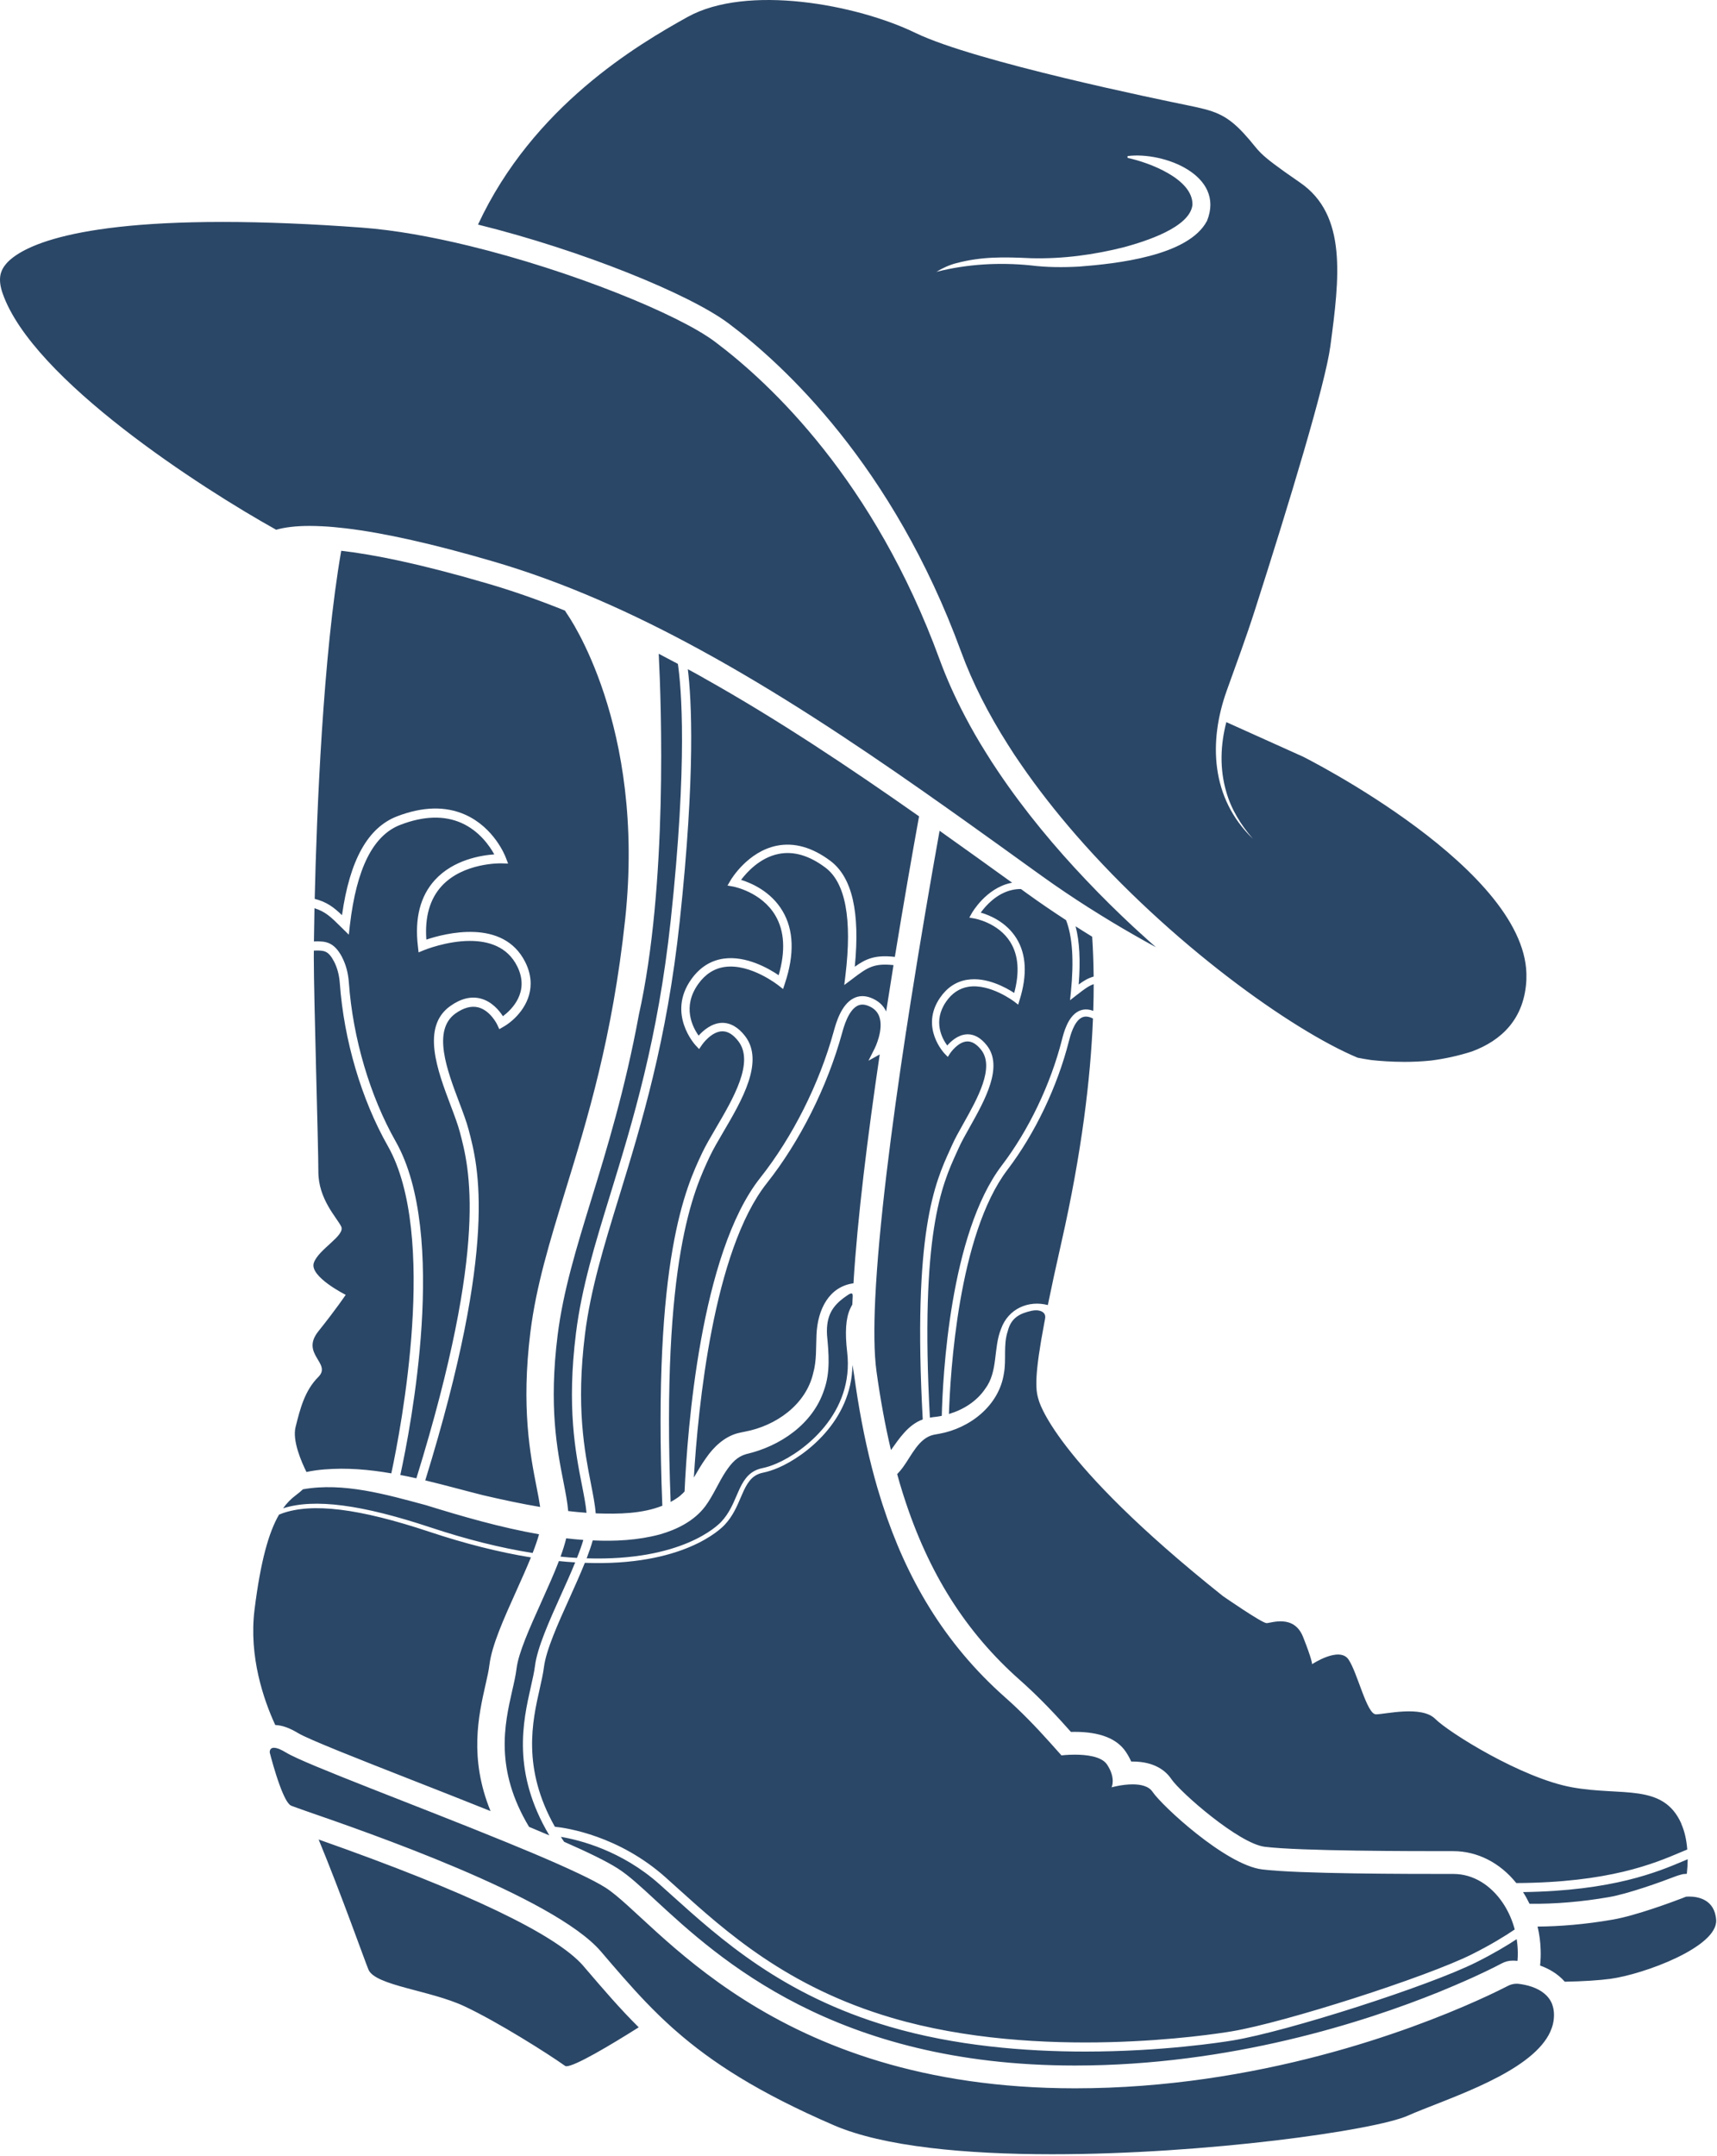 <?xml version="1.0" encoding="UTF-8" standalone="no"?> <svg xmlns="http://www.w3.org/2000/svg" xmlns:xlink="http://www.w3.org/1999/xlink" xmlns:serif="http://www.serif.com/" width="100%" height="100%" viewBox="0 0 690 866" version="1.1" xml:space="preserve" style="fill-rule:evenodd;clip-rule:evenodd;stroke-linejoin:round;stroke-miterlimit:2;"> <g transform="matrix(1,0,0,1,-0.004,-0.003)"> <path id="Boots_and_hat" d="M410.38,306.85L410.2,306.92C410.07,306.74 409.94,306.55 409.83,306.39L410.38,306.85ZM613.42,393.25C612.74,409.46 603.23,418.02 591.56,422.38C585.9,424.19 580.37,425.37 575.02,426.04C571.36,426.42 567.78,426.57 564.45,426.57C559.08,426.57 554.39,426.2 551.11,425.84C551,425.82 550.91,425.8 550.82,425.8C549.04,425.54 547.3,425.23 545.6,424.9C519.24,413.89 470.34,379.06 432.22,335.23C424.32,326.13 416.87,316.65 410.2,306.93L410.38,306.86L409.83,306.4L409.83,306.38C409.04,305.24 408.29,304.13 407.52,302.99C406.66,301.67 405.8,300.33 404.97,299.01C397.26,286.86 390.85,274.39 386.25,261.84C358.77,186.73 314.8,146.43 292.82,129.94C276.99,118.07 233.61,100.5 192.1,90.22C214.18,42.72 256.2,17.99 276.33,6.81C300.15,-6.38 344.11,1.7 367.96,13.26C391.83,24.82 466.85,40.17 477.27,42.31C487.69,44.45 492.49,45.66 499.84,53.59C507.17,61.54 503.49,60.31 522.46,73.36C541.44,86.42 538.29,111.61 534.62,139.09C532.61,154.2 518.21,201.68 504.28,245.15C500.81,255.99 496.85,266.67 493.01,277.38C485.65,297.88 486.54,320.64 503.48,336.94C498.68,331.41 494.74,325.03 492.78,318.03C490.09,308.78 490.45,299.25 492.82,290.09L523.63,303.96C523.63,303.96 615.23,349.76 613.4,393.23L613.42,393.25ZM453.12,62.7L453.12,63.43C461.77,65.26 479.45,71.88 479.21,82.26C478.24,91.46 459.88,97.06 451.88,99.26C439.72,102.36 427,104.06 414.4,103.73C403.04,103.2 394.52,103.05 384.34,105.71C381.5,106.44 378.81,107.67 376.3,109.21C388.65,106.06 401.6,105.34 414.17,106.61C420.66,107.42 427.21,107.45 433.7,107.09C448.21,105.97 477.65,102.93 485.07,88.7C492.47,70.31 467.5,60.85 453.14,62.7L453.12,62.7ZM388.74,393.59C396.42,392.36 404.22,396.7 407.57,398.88C409.8,390.6 409.29,383.77 406.05,378.51C401.2,370.63 391.65,368.97 391.56,368.97L389.54,368.62L390.53,366.84C390.77,366.44 396.25,356.89 406.14,354.71C406.34,354.67 406.54,354.62 406.74,354.6C397.12,347.66 387.39,340.68 377.59,333.73C374.26,352.27 370.01,376.8 365.9,402.92L365.9,402.94C365.3,406.73 364.71,410.56 364.12,414.43L364.12,414.45C364.12,414.45 364.12,414.47 364.1,414.47C358.29,452.63 353.11,492.73 351.73,521.62C351.16,533.67 351.25,543.77 352.24,550.95C353.8,562.18 355.72,572.68 358.05,582.51C361.4,577.82 364.97,572.34 370.82,570.2C366.7,494.96 375.75,475.07 381.79,461.82L382.63,459.95C383.77,457.4 385.41,454.45 387.17,451.34C392.83,441.26 399.88,428.72 394.24,421.66C392.43,419.39 390.52,418.27 388.62,418.36C384.92,418.54 381.9,423.03 381.86,423.07L380.89,424.57L379.64,423.29C379.53,423.18 369.56,412.74 377.79,400.78C380.61,396.69 384.28,394.28 388.71,393.58L388.74,393.59ZM436.44,408.37C435.8,408.37 435.21,408.52 434.64,408.81C431.54,410.46 430.1,416.14 429.55,418.28C424.88,436.65 415.88,455.43 404.87,469.9C385.03,495.95 381.86,552.05 381.35,568.02C387.16,566.3 392.52,562.91 395.91,557.91C401.17,550.91 399.13,541.66 402.29,533.82C405.22,525.67 413.35,522.24 421.09,524.26C422.5,517.32 424.3,509.02 426.55,499.07C434.68,463.16 438.27,433.39 439.23,409.14C438.92,408.98 438.57,408.83 438.2,408.7C437.58,408.48 436.99,408.37 436.44,408.37ZM433.49,395.49C435.47,394.02 437.26,392.93 439.5,392.3C439.44,386.58 439.24,381.25 438.91,376.29C436.69,374.92 434.46,373.54 432.24,372.11C433.83,378.12 434.24,385.89 433.49,395.49ZM433.09,399.41L430.01,401.81L430.36,398.48C431.62,385.86 430.98,376.22 428.42,369.66L428.42,369.64C423.14,366.21 417.9,362.64 412.74,358.92C411.92,358.33 411.11,357.75 410.29,357.14C409.1,357.12 407.91,357.25 406.75,357.51C400.41,358.9 396.03,363.98 394.13,366.61C397.56,367.6 404.35,370.29 408.49,376.96C412.45,383.35 412.87,391.65 409.77,401.62L409.17,403.58L407.54,402.32C407.43,402.25 397.9,395.03 389.18,396.4C385.55,396.99 382.53,399 380.19,402.41C374.79,410.25 378.61,417.21 380.67,420C382.15,418.28 384.98,415.68 388.51,415.51C388.64,415.49 388.77,415.49 388.89,415.49C391.64,415.49 394.2,416.97 396.53,419.89C403.36,428.45 395.8,441.93 389.72,452.76C388,455.82 386.37,458.71 385.29,461.13L384.43,463.02C378.53,475.97 369.68,495.45 373.69,569.48C374.59,569.32 375.49,569.22 376.31,569.13C377.02,569.04 377.76,568.91 378.47,568.76C378.84,553.61 381.64,495.72 402.6,468.17C413.41,453.99 422.2,435.6 426.76,417.7C427.47,414.88 429.09,408.52 433.3,406.29C435.08,405.34 437.06,405.25 439.16,406.02C439.21,406.04 439.29,406.06 439.34,406.09C439.47,402.37 439.52,398.78 439.52,395.34C437.39,396.09 435.6,397.47 433.09,399.43L433.09,399.41ZM675.7,732.64C668.37,716.15 651.88,721.65 631.73,717.98C611.58,714.32 582.27,696 576.77,690.5C571.27,685 556.62,688.67 552.95,688.67C549.28,688.67 545.62,672.18 541.96,666.69C538.3,661.19 527.3,668.52 527.3,668.52C527.3,668.52 527.3,666.69 523.64,657.53C519.98,648.37 510.82,652.03 508.98,652.03C507.14,652.03 491.43,641.15 491.43,641.15C422.59,586.3 417.38,562.27 417.38,562.27C416.06,558.29 415.69,552.41 419.72,531.15C419.81,530.69 419.9,530.22 419.99,529.74L419.99,529.69C420.55,526.84 417.44,525.92 414.61,526.55C409.8,527.62 406.31,529.36 404.97,534.79C403.12,540.25 404.49,546.11 403.43,551.79C401.45,564.67 389.78,573.76 377.42,575.97C376.87,576.1 375.68,576.24 375.22,576.37C369.19,577.67 366.3,584.8 362.8,589.51C362.1,590.46 361.35,591.36 360.55,592.17C361.19,594.59 361.89,596.93 362.62,599.26C362.78,599.77 362.93,600.29 363.1,600.78C373.08,632.05 388.25,655.81 409.94,674.97C415.93,680.28 422.1,686.47 428.77,693.95L430.36,695.73C430.85,695.71 431.37,695.71 431.9,695.71C441.99,695.71 448.9,698.42 452.45,703.75C453.35,705.09 454.04,706.39 454.59,707.63L455.12,707.63C464.13,707.63 468.6,711.5 470.76,714.72C474.41,720.07 497.82,740.57 508.24,741.87C522.33,743.63 567.17,743.63 584.05,743.63C593.67,743.63 602.77,748.26 609.35,756.45C646.61,756.25 664.68,748.63 675.52,744.03C676.42,743.65 677.26,743.3 678.05,742.97C677.78,739.31 677.04,735.77 675.65,732.64L675.7,732.64ZM676.32,752.86C676.56,752.84 677.11,752.77 677.88,752.73C678.08,750.79 678.21,748.83 678.23,746.89C677.83,747.05 677.42,747.22 677,747.4C666.15,752 648.27,759.55 612.06,760.08C613.03,761.6 613.89,763.16 614.66,764.77L614.67,764.77C624.94,764.89 635.73,763.98 646.64,762.08C654.35,760.74 667.52,756.01 673.13,753.83C673.84,753.56 674.55,753.32 675.29,753.13L676.31,752.86L676.32,752.86ZM234.56,789.88C223.64,777.13 187.81,760 128.05,738.95C136.99,760.53 146.8,788.24 148.09,791.25C150.84,797.66 172.82,799.49 186.56,805.91C199.94,812.16 220.45,825.15 226.86,829.73C227.06,829.87 227.23,830.04 227.61,830.04C231.07,830.04 245.18,821.65 256.68,814.4C249.11,806.89 242.54,799.21 235.65,791.17L234.55,789.89L234.56,789.88ZM678.94,761.87C678.08,761.87 677.53,761.94 677.53,761.94C677.53,761.94 677.07,762.12 676.27,762.42L676.27,762.44C671.95,764.09 657.47,769.49 648.22,771.11C636.86,773.09 626.68,773.86 617.9,773.93C618.63,776.97 619.04,780.09 619.13,783.22C619.22,785.33 619.13,787.45 618.91,789.58C622.34,790.81 625.94,792.8 628.77,796.01C628.79,796.03 628.81,796.07 628.82,796.08C636.09,795.95 642.58,795.53 647.1,794.93C660.64,793.1 690.35,782.11 689.66,771.28C689.11,762.82 682.02,761.88 678.94,761.88L678.94,761.87ZM113.24,608.02C112.86,608.15 112.49,608.29 112.14,608.44C108.04,615.49 104.76,626.91 102.3,646.54C99.92,665.56 106.04,683.03 110.62,692.96C113.39,693.07 116.32,694.11 119.82,696.22C123.96,698.73 144.92,706.96 165.2,714.91C175.72,719.03 186.67,723.34 197.13,727.53C188.45,706.28 192.33,689.13 195.1,676.84C195.81,673.73 196.42,671.03 196.69,668.76C197.68,660.85 202.46,650.28 207.5,639.08C209.48,634.66 211.59,629.99 213.36,625.63C200.55,623.56 186.85,620.1 172.54,615.33C144.27,605.93 125.42,603.61 113.24,608L113.24,608.02ZM130.33,590.29C139.32,589.54 148.36,590.33 157.26,591.87C161.16,573.66 176.11,496.08 155.85,460.35C145.24,441.66 138.21,417.83 136.56,394.97C136.32,391.67 135.53,388.74 134.25,386.27C131.94,381.84 130.2,381.84 127.03,381.84C126.72,381.84 126.43,381.86 126.13,381.88C126.11,382.98 126.11,383.9 126.11,384.59C126.11,401.08 127.94,459.7 127.94,470.69C127.94,481.68 135.27,489.01 137.1,492.67C138.93,496.33 127.94,501.83 126.11,507.33C124.28,512.83 138.93,520.15 138.93,520.15C138.93,520.15 135.27,525.65 127.94,534.81C120.61,543.97 133.44,547.63 127.94,553.13C122.44,558.63 120.61,565.95 118.78,573.28C117.41,578.78 121.2,587.39 123.16,591.32C125.54,590.81 127.94,590.48 130.32,590.29L130.33,590.29ZM137.49,384.56C139.01,387.49 139.93,390.9 140.2,394.71C141.81,417.04 148.68,440.31 159.03,458.55C180.17,495.81 165,573.62 160.88,592.52C163.04,592.92 165.19,593.38 167.33,593.86C196.59,499.29 188.64,469.23 184.79,454.72C183.98,451.7 182.59,447.98 181.09,444.04C175.8,430.01 169.18,412.53 180.93,404.16C185.16,401.14 189.28,400.11 193.19,401.14C197.7,402.33 200.66,405.98 202.11,408.23C205.54,405.67 213.03,398.54 207.84,388.15C203.88,380.22 196.23,377.98 188.86,377.98C179.5,377.98 170.61,381.61 170.47,381.66L168.22,382.59L167.95,380.19C166.59,368.89 168.9,359.91 174.82,353.46C182.29,345.33 193.38,343.59 198.64,343.22C196.79,339.87 192.63,333.8 185.45,330.6C178.47,327.5 170.21,327.76 160.88,331.35C149.92,335.58 143.29,348.79 140.6,371.73L140.18,375.47L136.99,372.34C133.14,368.51 130.8,366.2 126.38,364.85C126.27,370.18 126.22,374.71 126.16,378.2C126.45,378.16 126.75,378.16 127.04,378.16C130.54,378.16 134.17,378.16 137.5,384.55L137.49,384.56ZM216.63,616.34C201.15,613.63 185.67,609.14 171.12,604.63C155.31,600.38 138.03,595.38 121.75,598.27C120.98,599 120.01,599.83 118.78,600.74C117,602.08 115.32,603.73 113.76,605.91C126.36,601.9 145.29,604.37 173.12,613.62C187.46,618.38 201.22,621.83 214.05,623.86C215.11,621.15 216.01,618.58 216.63,616.33L216.63,616.34ZM227.06,245.3C216.66,241.1 206.21,237.41 195.73,234.36C168.53,226.39 149.88,222.71 137.13,221.26C129.82,263.14 127.27,326.3 126.47,361.08C131.36,362.34 134.13,364.47 137.44,367.64C140.57,345.47 147.83,332.47 159.55,327.94C169.85,323.98 179.06,323.76 186.97,327.28C198.6,332.48 203.02,343.86 203.2,344.35L204.19,346.91L201.44,346.82C201.28,346.82 186.2,346.45 177.48,355.96C172.74,361.14 170.68,368.36 171.34,377.45C178.78,374.96 202.25,368.78 211.09,386.5C212.63,389.56 213.25,392.45 213.25,395.13C213.25,403.61 206.82,409.88 202.4,412.42L200.66,413.43L199.82,411.62C199.8,411.56 197.11,405.96 192.22,404.68C189.44,403.97 186.34,404.79 183.04,407.13C173.61,413.89 179.65,429.88 184.51,442.74C186.03,446.77 187.48,450.58 188.32,453.79C192.24,468.59 200.37,499.33 170.9,594.69C178.81,596.58 186.6,598.76 194.17,600.66C201.68,602.4 209.36,604.07 217.07,605.37C216.72,602.95 216.21,600.24 215.6,597.2C213.13,584.56 209.37,565.47 213.16,535.04C215.49,516.43 220.91,498.84 227.16,478.45C236.06,449.52 246.14,416.73 251.23,369.34C259.62,291.17 228.13,246.97 227.82,246.53L227.05,245.3L227.06,245.3ZM213.32,677.66C214.05,674.45 214.68,671.69 214.99,669.23C215.91,661.87 220.78,651.06 225.49,640.6C227.47,636.22 229.47,631.81 231.15,627.63C229.01,627.5 226.81,627.34 224.61,627.1C222.63,632.27 220.1,637.85 217.52,643.61C213.03,653.58 208.38,663.87 207.61,670.14C207.26,672.96 206.57,676.02 205.81,679.28C202.77,692.76 198.72,710.73 212.61,733.87C215.41,735.04 218.14,736.18 220.76,737.3C205.61,711.8 210.19,691.54 213.32,677.67L213.32,677.66ZM234.42,618.62C234.37,618.6 234.31,618.6 234.26,618.6C232.04,618.44 229.81,618.22 227.55,617.96C226.98,620.27 226.21,622.72 225.26,625.32C227.48,625.56 229.69,625.72 231.86,625.83C232.9,623.28 233.77,620.85 234.42,618.61L234.42,618.62ZM272.41,266.68C269.85,265.31 267.28,263.95 264.72,262.63C265.75,282.8 268.38,355.62 256.71,407.78L256.71,407.82C251.18,437.72 243.89,461.5 237.68,481.68C231.56,501.58 226.29,518.76 224.09,536.4C220.5,565.07 223.91,582.42 226.4,595.1C227.28,599.57 228.03,603.42 228.34,607.01C230.79,607.3 233.25,607.54 235.7,607.71C235.41,604.47 234.69,600.8 233.85,596.52C231.27,583.37 227.73,565.36 231.47,535.52C233.74,517.24 239.11,499.78 245.34,479.55C254.28,450.46 264.41,417.48 269.54,369.74C276.43,305.66 273.79,276.05 272.42,266.69L272.41,266.68ZM351.48,421.22C351.53,421.13 355.33,413.53 353.29,408.21C352.52,406.25 351.04,404.86 348.75,404C347.98,403.71 347.27,403.56 346.59,403.56C345.88,403.56 345.22,403.72 344.57,404.04C340.89,405.93 339.06,412.58 338.38,415.09C332.44,436.62 321.45,458.53 308.15,475.32C286.66,502.47 280.52,565.49 278.84,593.55C280.36,590.99 281.83,588.35 283.75,585.69C286.75,581.33 291.02,577.21 296.39,575.76C296.99,575.61 298.68,575.23 299.32,575.12C311.74,572.81 323.89,564.35 326.82,551.52C328.21,546.56 327.88,541.35 328.12,536.2C328.58,525.79 333.29,516.84 342.98,515.52L342.98,515.5C344.56,489.43 348.71,456.2 353.53,423.59L349.01,426.1L351.48,421.21L351.48,421.22ZM342.96,392.95L339.28,395.7L339.76,391.78C342.49,369.14 339.78,354.59 331.7,348.53C325.25,343.68 318.93,341.82 312.9,343.03C305.39,344.53 300.13,350.39 297.82,353.45C301.83,354.7 309.78,358.03 314.49,365.98C319,373.58 319.33,383.35 315.44,395.02L314.69,397.31L312.78,395.81C312.67,395.72 301.62,387.02 291.31,388.43C287.04,389.02 283.43,391.32 280.61,395.28C274.03,404.46 278.37,412.7 280.76,416.02C282.56,414.02 285.93,411.02 290.1,410.89C293.47,410.83 296.64,412.59 299.44,416.22C307.28,426.46 298.07,442.16 290.66,454.76C288.57,458.33 286.59,461.7 285.26,464.52C278.92,477.97 265.75,505.87 269.51,603.35C270.5,602.82 271.47,602.23 272.4,601.57C272.91,601.24 273.57,600.69 273.99,600.25C274.3,600.01 274.78,599.54 275.11,599.13C276.21,574.69 281.45,503.56 305.48,473.2C318.52,456.75 329.3,435.3 335.05,414.32C335.97,411 338.02,403.57 343.04,401.02C345.15,399.94 347.47,399.88 349.95,400.82C352.88,401.96 354.97,403.79 356.12,406.33C357.09,400.03 358.08,393.78 359.07,387.7C351.14,386.84 348.57,388.73 342.95,392.94L342.96,392.95ZM282.85,272.37C280.71,271.16 278.58,269.99 276.42,268.83C277.89,280.77 279.57,310.49 273.16,370.12C268.01,418.21 257.81,451.35 248.83,480.61C242.66,500.65 237.34,517.98 235.09,535.94C231.44,565.2 234.91,582.87 237.43,595.79C238.33,600.42 239.12,604.33 239.39,607.92C239.65,607.94 239.88,607.94 240.14,607.96C248.71,608.23 258.09,608.09 266.17,604.88C262.23,505.44 275.71,476.84 282.2,463.09C283.59,460.14 285.63,456.7 287.75,453.07C294.64,441.33 303.21,426.73 296.74,418.3C294.65,415.57 292.47,414.23 290.2,414.29C285.8,414.4 282.18,419.62 282.14,419.68L280.95,421.42L279.5,419.88C279.39,419.75 267.87,407.24 277.85,393.33C281.24,388.59 285.62,385.82 290.86,385.09C299.91,383.84 309.01,389.1 312.92,391.76C315.72,382.05 315.28,373.97 311.56,367.72C305.99,358.3 294.85,356.2 294.74,356.16L292.36,355.74L293.59,353.65C293.86,353.17 300.51,342.07 312.2,339.73C319.22,338.34 326.45,340.39 333.71,345.83C342.45,352.41 345.67,366.33 343.51,388.35C348,385.16 351.64,383.5 359.61,384.39C363.15,362.74 366.61,343.01 369.34,327.93C341.09,308.09 312.2,288.82 282.83,272.38L282.85,272.37ZM289.9,611.26C292.9,608.04 294.52,604.3 295.93,601L296.5,599.7C297.54,597.28 298.5,595.36 299.8,593.75C301.49,591.62 303.65,590.32 306.38,589.77C308.16,589.4 310.08,588.78 312.11,587.9C323.17,583.14 343.33,567.68 340.45,543.15C339.52,535.22 339.9,529.56 341.62,525.82C341.93,525.16 342.22,524.57 342.52,524.06C342.57,522.97 342.62,521.86 342.68,520.73C342.79,518.63 341.24,519.83 339.53,521.05C334.55,524.62 331.95,528.55 332.35,536.27C333.05,543.63 333.74,551.2 331.18,558.33C326.69,572.07 313.48,580.99 299.95,584.11C296.29,585.14 294.07,587.54 291.67,591.11C288.89,595.25 286.56,600.91 283.39,605.14C278.94,611.02 272.01,614.46 265.09,616.42C256.33,618.75 247.21,619.22 238.2,618.8C237.58,621.03 236.73,623.45 235.76,626C273.97,627.21 288.37,612.92 289.91,611.25L289.9,611.26ZM342.56,548.45C342.23,570.86 323.47,585.01 312.83,589.59C310.67,590.52 308.63,591.18 306.73,591.57C304.4,592.03 302.64,593.09 301.22,594.89C300.05,596.36 299.15,598.15 298.18,600.42L297.61,601.72C296.14,605.16 294.48,609.07 291.25,612.51C289.64,614.25 274.52,629.29 235.03,627.81C233.23,632.3 231.05,637.15 228.82,642.1C224.2,652.3 219.46,662.87 218.6,669.67C218.27,672.31 217.59,675.29 216.88,678.46C213.95,691.45 209.7,710.26 222.98,733.82C227.83,734.31 248.72,737.45 267.48,754.17C268.98,755.53 270.52,756.92 272.1,758.33C291.79,776.08 316.32,798.19 358.37,810.58C417.82,828.09 487.23,817.32 494.96,816.02C516.3,812.47 573.17,794.24 591.52,785.06C599.05,781.29 604.69,777.82 608.72,775.09C608.59,774.63 608.46,774.19 608.34,773.75C607.85,772.14 607.24,770.56 606.54,769.06C605.75,767.37 604.84,765.76 603.83,764.28C599.14,757.41 592.16,752.79 584.1,752.79C565.78,752.79 521.81,752.79 507.16,750.96C492.5,749.13 466.86,725.31 463.19,719.82C461.61,717.46 458.37,716.8 455.17,716.8C450.9,716.8 446.71,717.99 446.71,717.99C446.71,717.99 448.54,714.33 444.88,708.83C442.68,705.53 436.53,704.87 431.95,704.87C428.91,704.87 426.56,705.16 426.56,705.16L422,700.05C416.28,693.67 410.33,687.5 403.92,681.84C379.24,660.02 364.17,633.71 354.7,604.49C354.54,603.98 354.37,603.46 354.21,602.95C353.64,601.17 353.09,599.38 352.56,597.56C351.79,594.9 351.06,592.21 350.36,589.5C347.28,577.45 344.97,564.99 343.22,552.18L342.59,548.43L342.56,548.45ZM609.54,778.96C605.51,781.63 600.11,784.84 593.16,788.32C574.18,797.81 517.61,815.96 495.53,819.65C491.15,820.38 467.02,824.14 436.05,824.14C411.94,824.14 383.67,821.87 357.33,814.1C314.48,801.48 289.62,779.05 269.63,761.06C268.07,759.65 266.53,758.26 265.01,756.92C249.8,743.35 232.75,739.11 225.4,737.89C225.8,738.55 226.24,739.21 226.7,739.87C236.17,744.03 243.79,747.71 248.24,750.57C252.66,753.37 257.47,757.82 263.59,763.49C288.69,786.65 335.42,829.75 432.02,829.75C494.47,829.75 548.42,812.29 578.39,800.16C580.62,799.24 582.73,798.36 584.69,797.52C587.47,796.33 589.97,795.23 592.16,794.24C599.34,790.96 603.32,788.82 603.48,788.73C604.83,788 606.34,787.61 607.87,787.61C608.14,787.61 608.84,787.61 609.83,787.7C609.94,786.58 609.98,785.48 609.96,784.37C609.94,782.56 609.78,780.74 609.5,778.97L609.54,778.96ZM623.83,805.3C623.12,803.36 621.89,801.86 620.44,800.7C619.82,800.19 619.14,799.75 618.44,799.36C616.63,798.37 614.67,797.75 612.94,797.38C612.03,797.18 611.18,797.04 610.44,796.95C608.92,796.76 607.39,797.04 606.02,797.74C604.99,798.27 603.54,799 601.7,799.89C599.54,800.95 596.83,802.22 593.62,803.65C566.95,815.61 505.56,838.9 432.02,838.9C309.22,838.9 263.48,771.12 243.33,758.29C240.8,756.68 237.06,754.74 232.45,752.56C227.16,750.05 220.71,747.21 213.58,744.21C210.34,742.84 206.93,741.44 203.43,740.01C168.05,725.52 122.75,708.76 115.04,704.07C113.92,703.39 112.99,702.92 112.22,702.6C111.3,702.25 110.63,702.11 110.09,702.11C108.13,702.11 108.42,704.07 108.42,704.07C108.42,704.07 108.44,704.13 108.46,704.23L108.44,704.23L108.46,704.25L108.5,704.38C108.87,705.81 110.46,711.89 112.4,717.15C113.15,719.24 113.98,721.18 114.78,722.68C115.51,724.02 116.23,724.97 116.92,725.32C117.03,725.37 117.19,725.45 117.45,725.54L117.47,725.54C118.44,725.92 120.46,726.62 123.3,727.63C146.13,735.54 222.52,761.8 241.5,783.94C242.89,785.57 244.28,787.18 245.64,788.78C251.81,795.94 257.8,802.74 264.6,809.35C265.72,810.45 266.87,811.53 268.04,812.61C269.18,813.67 270.35,814.74 271.56,815.78C286.01,828.46 304.79,840.66 335.22,853.79C355.01,862.31 387.91,865.39 422.82,865.39C484.45,865.39 552.36,855.85 565.75,849.89C579.6,843.73 609.83,834.59 620.58,820.21C621.88,818.49 622.89,816.69 623.55,814.81C623.95,813.71 624.23,812.58 624.37,811.42C624.66,809 624.43,806.99 623.8,805.3L623.83,805.3ZM458.51,375.12C457.48,374.19 456.46,373.25 455.43,372.3C449.37,366.66 442.88,360.32 436.29,353.34L436.27,353.32C424.27,340.68 411.92,326.01 401.13,309.96C400.25,308.64 399.37,307.32 398.51,306C397.65,304.68 396.81,303.34 396,302.01C393.12,297.43 390.43,292.74 387.92,287.96C383.98,280.5 380.5,272.83 377.62,264.99C351.31,193.07 309.75,154.1 287.3,137.27C272.55,126.2 229.5,108.73 188.45,98.74C173.39,95.08 158.59,92.42 145.56,91.45C125.1,89.93 106.23,89.16 89.47,89.16C21.71,89.15 5.59,101.52 1.8,106.83C0.37,108.83 -1,111.89 1.03,117.77C13.03,152.45 81.07,196.16 110.98,212.81C114.52,211.8 119,211.27 124.41,211.27C126.08,211.27 127.84,211.33 129.67,211.42C131.15,211.49 132.69,211.6 134.29,211.75C135.77,211.88 137.29,212.04 138.87,212.23C154.33,214.06 174.25,218.53 198.3,225.57C226.7,233.87 254.54,246.34 281.95,261.35C312.21,277.89 341.93,297.51 371.18,317.99C372.55,318.96 373.93,319.93 375.3,320.9C376.67,321.85 378.05,322.82 379.42,323.79C382.22,325.77 385.03,327.75 387.81,329.74C397.3,336.5 406.73,343.3 416.13,350.07L418.11,351.48C418.18,351.53 418.26,351.59 418.33,351.63L418.39,351.69C424.82,356.32 431.36,360.7 437.9,364.86L437.92,364.86C443.86,368.63 449.79,372.21 455.67,375.56C458.64,377.26 461.59,378.91 464.52,380.51C462.5,378.73 460.51,376.96 458.53,375.12L458.51,375.12Z" style="fill:rgb(43,71,103);fill-rule:nonzero;"></path> </g> </svg> 